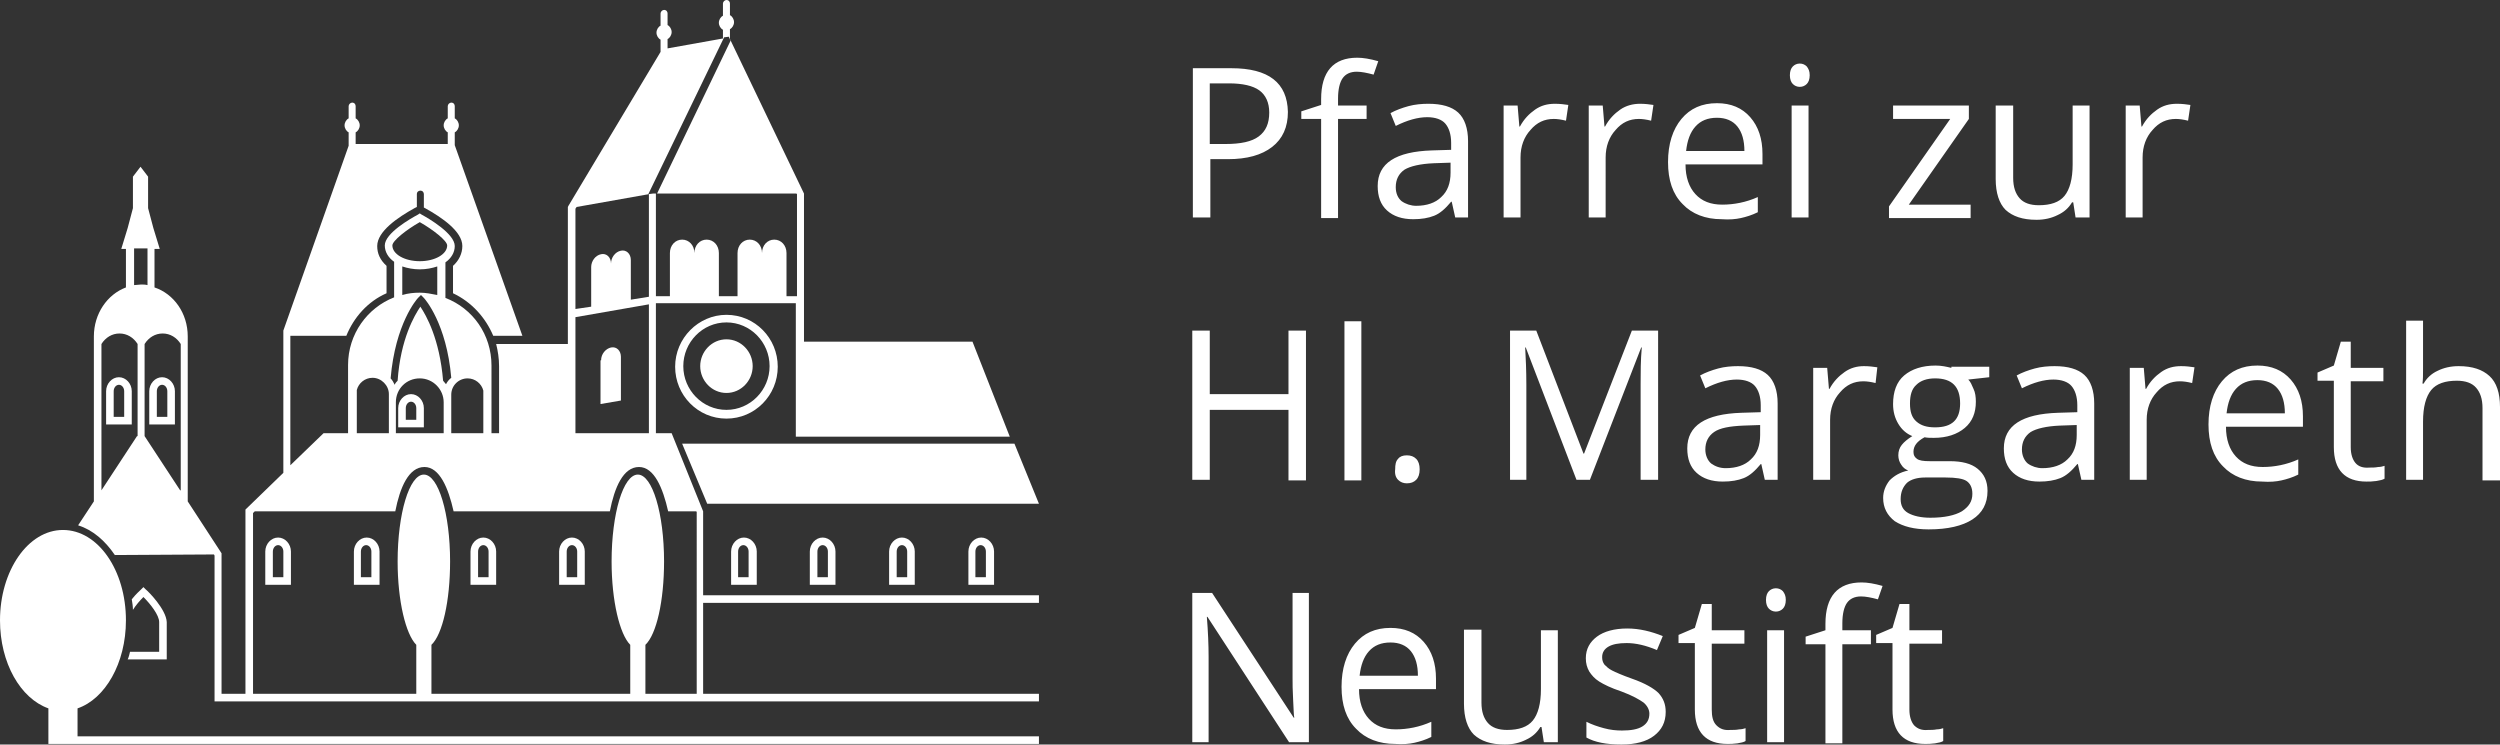 <?xml version="1.0" encoding="utf-8"?>
<!-- Generator: Adobe Illustrator 21.0.2, SVG Export Plug-In . SVG Version: 6.00 Build 0)  -->
<svg version="1.1" id="Ebene_1" xmlns="http://www.w3.org/2000/svg" xmlns:xlink="http://www.w3.org/1999/xlink" x="0px" y="0px"
	 viewBox="0 0 428.8 127.7" style="enable-background:new 0 0 428.8 127.7;" xml:space="preserve">
<rect x="0" y="0" width="428.8" height="127.7" fill="#333333" stroke="none"/>
<style type="text/css">
	.st0{clip-path:url(#SVGID_2_);fill:#FFFFFF;}
	.st1{fill:#FFFFFF;}
	.st2{clip-path:url(#SVGID_4_);fill:#FFFFFF;}
</style>
<g>
	<defs>
		<rect id="SVGID_1_" width="428.8" height="127.7"/>
	</defs>
	<clipPath id="SVGID_2_">
		<use xlink:href="#SVGID_1_"  style="overflow:visible;"/>
	</clipPath>
	<path class="st0" d="M328.3,124.4c-0.5-0.6-0.8-1.5-0.8-2.7v-11.3h5.6v-2.3h-5.6v-4.5h-1.7l-1.2,4.1l-2.8,1.2v1.4h2.8v11.4
		c0,3.9,1.9,5.9,5.6,5.9c0.5,0,1,0,1.7-0.1c0.6-0.1,1.1-0.2,1.4-0.4v-2.2c-0.3,0.1-0.7,0.2-1.1,0.2c-0.5,0.1-1,0.1-1.5,0.1
		C329.6,125.3,328.9,125,328.3,124.4 M320.9,108.1H316v-1.2c0-1.6,0.3-2.8,0.8-3.5c0.5-0.7,1.3-1.1,2.4-1.1c0.8,0,1.8,0.2,2.9,0.5
		l0.8-2.3c-1.4-0.4-2.6-0.6-3.6-0.6c-4.1,0-6.2,2.4-6.2,7.1v1.1l-3.4,1.1v1.3h3.4v17h2.9v-17h4.9V108.1z M303.4,104.4
		c0.3,0.3,0.7,0.5,1.2,0.5c0.5,0,0.9-0.2,1.2-0.5c0.3-0.3,0.5-0.8,0.5-1.5c0-0.7-0.2-1.1-0.5-1.5c-0.3-0.3-0.7-0.5-1.2-0.5
		c-0.5,0-0.9,0.2-1.2,0.5c-0.3,0.3-0.5,0.8-0.5,1.5C302.9,103.6,303.1,104.1,303.4,104.4 M306,108.1h-2.9v19.2h2.9V108.1z
		 M294.4,124.4c-0.6-0.6-0.8-1.5-0.8-2.7v-11.3h5.6v-2.3h-5.6v-4.5h-1.7l-1.2,4.1l-2.8,1.2v1.4h2.8v11.4c0,3.9,1.9,5.9,5.6,5.9
		c0.5,0,1,0,1.7-0.1c0.6-0.1,1.1-0.2,1.4-0.4v-2.2c-0.3,0.1-0.7,0.2-1.1,0.2c-0.5,0.1-1,0.1-1.5,0.1
		C295.7,125.3,295,125,294.4,124.4 M284.5,118.9c-0.8-0.8-2.3-1.7-4.6-2.5c-1.7-0.6-2.8-1.1-3.4-1.4c-0.6-0.3-1-0.7-1.3-1
		c-0.3-0.4-0.4-0.8-0.4-1.3c0-0.8,0.4-1.4,1.1-1.8c0.7-0.4,1.7-0.6,3.1-0.6c1.6,0,3.3,0.4,5.2,1.2l1-2.4c-2-0.8-4-1.3-6.1-1.3
		c-2.2,0-4,0.5-5.2,1.4s-1.9,2.1-1.9,3.7c0,0.9,0.2,1.6,0.6,2.3c0.4,0.6,0.9,1.2,1.7,1.7c0.8,0.5,2,1.1,3.8,1.7
		c1.9,0.7,3.1,1.4,3.8,1.9c0.6,0.5,1,1.2,1,1.9c0,1-0.4,1.7-1.2,2.2c-0.8,0.5-2,0.7-3.5,0.7c-1,0-2-0.1-3.1-0.4
		c-1.1-0.3-2-0.6-3-1.1v2.7c1.4,0.8,3.4,1.2,6,1.2c2.4,0,4.3-0.5,5.6-1.5c1.3-1,2-2.3,2-4.1C285.7,120.8,285.3,119.8,284.5,118.9
		 M251.1,108.1v12.6c0,2.4,0.6,4.2,1.7,5.3c1.2,1.1,2.9,1.7,5.3,1.7c1.4,0,2.6-0.3,3.6-0.8c1.1-0.5,1.9-1.2,2.5-2.2h0.2l0.4,2.6h2.4
		v-19.2h-2.9v10.1c0,2.5-0.5,4.3-1.4,5.4c-0.9,1.1-2.4,1.6-4.4,1.6c-1.5,0-2.6-0.4-3.3-1.2c-0.7-0.8-1.1-1.9-1.1-3.5v-12.5H251.1z
		 M242,111.7c0.8,1,1.2,2.4,1.2,4.2h-10c0.2-1.8,0.7-3.2,1.6-4.2c0.9-1,2.1-1.5,3.7-1.5C240,110.2,241.2,110.7,242,111.7
		 M242.6,127.4c0.9-0.2,1.9-0.5,2.9-1v-2.6c-2,0.9-4.1,1.3-6.1,1.3c-2,0-3.5-0.6-4.6-1.8c-1.1-1.2-1.7-2.9-1.7-5.1h13.2v-1.8
		c0-2.6-0.7-4.7-2.1-6.3s-3.3-2.4-5.7-2.4c-2.6,0-4.6,0.9-6.1,2.7c-1.5,1.8-2.3,4.3-2.3,7.4c0,3.1,0.8,5.5,2.5,7.2
		c1.6,1.7,3.9,2.6,6.7,2.6C240.6,127.7,241.7,127.6,242.6,127.4 M224.5,101.7h-2.8v14.7c0,0.7,0,2,0.1,3.7c0.1,1.7,0.1,2.7,0.2,3
		h-0.1l-14-21.4h-3.4v25.6h2.8v-14.6c0-2.1-0.1-4.4-0.3-6.9h0.1l14,21.5h3.4V101.7z"/>
	<path class="st0" d="M428.8,82.3V69.8c0-2.4-0.6-4.2-1.8-5.3c-1.2-1.1-2.9-1.7-5.3-1.7c-1.4,0-2.6,0.3-3.6,0.8
		c-1.1,0.5-1.9,1.3-2.4,2.2h-0.2c0.1-0.7,0.1-1.5,0.1-2.5v-8.3h-2.9v27.3h2.9v-10c0-2.5,0.5-4.3,1.4-5.4c0.9-1.1,2.4-1.6,4.4-1.6
		c1.5,0,2.6,0.4,3.3,1.2c0.7,0.8,1.1,1.9,1.1,3.5v12.4H428.8z M404,79.4c-0.5-0.6-0.8-1.5-0.8-2.7V65.4h5.6v-2.3h-5.6v-4.5h-1.7
		l-1.2,4.1l-2.8,1.2v1.4h2.8v11.4c0,3.9,1.9,5.9,5.6,5.9c0.5,0,1,0,1.7-0.1c0.6-0.1,1.1-0.2,1.4-0.4v-2.2c-0.3,0.1-0.7,0.2-1.1,0.2
		c-0.5,0.1-1,0.1-1.5,0.1C405.3,80.3,404.5,80,404,79.4 M390.7,66.7c0.8,1,1.2,2.4,1.2,4.2h-10c0.2-1.8,0.7-3.2,1.6-4.2
		c0.9-1,2.1-1.5,3.7-1.5C388.7,65.2,389.9,65.7,390.7,66.7 M391.3,82.4c0.9-0.2,1.9-0.5,2.9-1v-2.6c-2,0.9-4.1,1.3-6.1,1.3
		c-2,0-3.5-0.6-4.6-1.8c-1.1-1.2-1.7-2.9-1.7-5.1h13.2v-1.8c0-2.6-0.7-4.7-2.1-6.3c-1.4-1.6-3.3-2.4-5.7-2.4c-2.6,0-4.6,0.9-6.1,2.7
		c-1.5,1.8-2.3,4.3-2.3,7.4c0,3.1,0.8,5.5,2.5,7.2c1.6,1.7,3.9,2.6,6.7,2.6C389.3,82.7,390.4,82.6,391.3,82.4 M370.7,63.8
		c-1,0.7-1.9,1.6-2.6,2.9H368l-0.3-3.6h-2.4v19.2h2.9V72c0-1.9,0.6-3.5,1.7-4.7c1.1-1.3,2.4-1.9,4-1.9c0.6,0,1.3,0.1,2.1,0.3
		l0.4-2.7c-0.7-0.1-1.4-0.2-2.3-0.2C372.8,62.8,371.7,63.1,370.7,63.8 M347.8,79.5c-0.6-0.5-1-1.4-1-2.4c0-1.3,0.5-2.3,1.5-3
		c1-0.6,2.7-1,5-1.1l2.9-0.1v1.7c0,1.8-0.5,3.2-1.6,4.2c-1,1-2.5,1.5-4.3,1.5C349.4,80.3,348.5,80,347.8,79.5 M359.2,82.3V69.2
		c0-2.2-0.6-3.9-1.7-4.9c-1.1-1-2.8-1.5-5.1-1.5c-1.1,0-2.3,0.1-3.4,0.4c-1.1,0.3-2.2,0.7-3.1,1.2l0.9,2.2c2-1,3.8-1.5,5.4-1.5
		c1.4,0,2.5,0.4,3.1,1.1c0.6,0.7,1,1.8,1,3.3v1.2l-3.3,0.1c-6.2,0.2-9.3,2.2-9.3,6.1c0,1.8,0.5,3.2,1.6,4.2c1.1,1,2.6,1.5,4.5,1.5
		c1.4,0,2.6-0.2,3.6-0.6c1-0.4,1.9-1.2,2.9-2.4h0.1l0.6,2.7H359.2z M328.7,66c0.7-0.7,1.8-1.1,3.2-1.1c2.9,0,4.3,1.4,4.3,4.3
		c0,2.8-1.4,4.1-4.3,4.1c-1.4,0-2.4-0.3-3.2-1c-0.8-0.7-1.1-1.7-1.1-3.1C327.6,67.8,327.9,66.7,328.7,66 M327.1,82.8
		c0.7-0.6,1.8-0.9,3.1-0.9h3.5c1.8,0,3,0.2,3.6,0.6c0.6,0.4,1,1.1,1,2.2c0,1.3-0.6,2.2-1.8,3c-1.2,0.7-3,1.1-5.4,1.1
		c-1.6,0-2.9-0.3-3.8-0.8c-0.9-0.5-1.3-1.3-1.3-2.4C326,84.4,326.4,83.5,327.1,82.8 M334.7,63.1c-0.8-0.2-1.7-0.4-2.7-0.4
		c-2.3,0-4.1,0.6-5.4,1.7c-1.3,1.1-1.9,2.8-1.9,4.9c0,1.3,0.3,2.4,0.9,3.4c0.6,1,1.4,1.7,2.4,2.1c-0.8,0.5-1.4,1-1.8,1.5
		s-0.6,1.1-0.6,1.8c0,0.6,0.2,1.2,0.5,1.6c0.3,0.5,0.7,0.8,1.2,1c-1.4,0.3-2.4,0.9-3.2,1.7c-0.7,0.9-1.1,1.9-1.1,3c0,1.7,0.7,3,2,4
		c1.4,0.9,3.3,1.4,5.8,1.4c3.3,0,5.8-0.6,7.5-1.7c1.7-1.1,2.6-2.7,2.6-4.9c0-1.7-0.6-2.9-1.7-3.8c-1.1-0.9-2.7-1.3-4.8-1.3h-3.4
		c-1.1,0-1.8-0.1-2.2-0.4c-0.4-0.3-0.6-0.6-0.6-1.2c0-1,0.6-1.8,1.9-2.5c0.5,0.1,1,0.1,1.6,0.1c2.2,0,4-0.6,5.3-1.7
		c1.3-1.1,1.9-2.6,1.9-4.5c0-0.8-0.1-1.6-0.4-2.2c-0.3-0.7-0.5-1.2-0.9-1.6l3.6-0.4v-1.8H334.7z M316.4,63.8c-1,0.7-1.9,1.6-2.6,2.9
		h-0.1l-0.3-3.6h-2.4v19.2h2.9V72c0-1.9,0.6-3.5,1.7-4.7c1.1-1.3,2.4-1.9,4-1.9c0.6,0,1.3,0.1,2.1,0.3L322,63
		c-0.7-0.1-1.4-0.2-2.3-0.2C318.5,62.8,317.4,63.1,316.4,63.8 M293.5,79.5c-0.6-0.5-1-1.4-1-2.4c0-1.3,0.5-2.3,1.5-3s2.7-1,5-1.1
		l2.9-0.1v1.7c0,1.8-0.5,3.2-1.6,4.2c-1,1-2.5,1.5-4.3,1.5C295,80.3,294.2,80,293.5,79.5 M304.9,82.3V69.2c0-2.2-0.6-3.9-1.7-4.9
		c-1.1-1-2.8-1.5-5.1-1.5c-1.1,0-2.3,0.1-3.4,0.4c-1.1,0.3-2.2,0.7-3.1,1.2l0.9,2.2c2-1,3.8-1.5,5.4-1.5c1.4,0,2.5,0.4,3.1,1.1
		c0.6,0.7,1,1.8,1,3.3v1.2l-3.3,0.1c-6.2,0.2-9.3,2.2-9.3,6.1c0,1.8,0.5,3.2,1.6,4.2c1.1,1,2.6,1.5,4.5,1.5c1.4,0,2.6-0.2,3.6-0.6
		c1-0.4,1.9-1.2,2.9-2.4h0.1l0.6,2.7H304.9z M272.7,82.3l8.8-22.7h0.1c-0.2,2.2-0.2,4.3-0.2,6.2v16.5h3V56.7h-4.5l-8.2,21.1h-0.1
		l-8.1-21.1H259v25.6h2.8V66c0-2.5-0.1-4.6-0.2-6.4h0.1l8.7,22.7H272.7z M239.8,82.3c0.4,0.4,0.9,0.6,1.5,0.6c0.7,0,1.2-0.2,1.6-0.6
		s0.6-1,0.6-1.8c0-0.8-0.2-1.4-0.6-1.8c-0.4-0.4-0.9-0.6-1.6-0.6c-0.7,0-1.2,0.2-1.5,0.6c-0.4,0.4-0.5,1-0.5,1.8
		C239.2,81.3,239.4,81.9,239.8,82.3 M233.5,55.1h-2.9v27.3h2.9V55.1z M224,56.7h-3v10.9h-13.5V56.7h-3v25.6h3V70.3H221v12.1h3V56.7z
		"/>
	<path class="st0" d="M370,18.8c-1,0.7-1.9,1.6-2.6,2.9h-0.1l-0.3-3.6h-2.4v19.2h2.9V27c0-1.9,0.6-3.5,1.7-4.7
		c1.1-1.3,2.4-1.9,4-1.9c0.6,0,1.3,0.1,2.1,0.3l0.4-2.7c-0.7-0.1-1.4-0.2-2.3-0.2C372.1,17.8,371,18.1,370,18.8 M342.3,18.1v12.6
		c0,2.4,0.6,4.2,1.7,5.3c1.2,1.1,2.9,1.7,5.3,1.7c1.4,0,2.6-0.3,3.6-0.8c1.1-0.5,1.9-1.2,2.5-2.2h0.2l0.4,2.6h2.4V18.1h-2.9v10.1
		c0,2.5-0.5,4.3-1.4,5.4c-0.9,1.1-2.4,1.6-4.4,1.6c-1.5,0-2.6-0.4-3.3-1.2c-0.7-0.8-1.1-1.9-1.1-3.5V18.1H342.3z M338,35.1h-10.6
		l10.3-14.7v-2.3h-13v2.3h9.8l-10.5,15v2H338V35.1z M307.5,14.4c0.3,0.3,0.7,0.5,1.2,0.5c0.5,0,0.9-0.2,1.2-0.5
		c0.3-0.3,0.5-0.8,0.5-1.5c0-0.7-0.2-1.1-0.5-1.5c-0.3-0.3-0.7-0.5-1.2-0.5c-0.5,0-0.9,0.2-1.2,0.5c-0.3,0.3-0.5,0.8-0.5,1.5
		C307,13.6,307.2,14.1,307.5,14.4 M310.2,18.1h-2.9v19.2h2.9V18.1z M298,21.7c0.8,1,1.2,2.4,1.2,4.2h-10c0.2-1.8,0.7-3.2,1.6-4.2
		c0.9-1,2.1-1.5,3.7-1.5C296,20.2,297.2,20.7,298,21.7 M298.6,37.4c0.9-0.2,1.9-0.5,2.9-1v-2.6c-2,0.9-4.1,1.3-6.1,1.3
		c-2,0-3.5-0.6-4.6-1.8s-1.7-2.9-1.7-5.1h13.2v-1.8c0-2.6-0.7-4.7-2.1-6.3c-1.4-1.6-3.3-2.4-5.7-2.4c-2.6,0-4.6,0.9-6.1,2.7
		c-1.5,1.8-2.3,4.3-2.3,7.4c0,3.1,0.8,5.5,2.5,7.2c1.6,1.7,3.9,2.6,6.7,2.6C296.6,37.7,297.7,37.6,298.6,37.4 M277.9,18.8
		c-1,0.7-1.9,1.6-2.6,2.9h-0.1l-0.3-3.6h-2.4v19.2h2.9V27c0-1.9,0.6-3.5,1.7-4.7c1.1-1.3,2.4-1.9,4-1.9c0.6,0,1.3,0.1,2.1,0.3
		l0.4-2.7c-0.7-0.1-1.4-0.2-2.3-0.2C280.1,17.8,278.9,18.1,277.9,18.8 M263.3,18.8c-1,0.7-1.9,1.6-2.6,2.9h-0.1l-0.3-3.6h-2.4v19.2
		h2.9V27c0-1.9,0.6-3.5,1.7-4.7c1.1-1.3,2.4-1.9,4-1.9c0.6,0,1.3,0.1,2.1,0.3l0.4-2.7c-0.7-0.1-1.4-0.2-2.3-0.2
		C265.4,17.8,264.3,18.1,263.3,18.8 M240.4,34.5c-0.6-0.5-1-1.3-1-2.4c0-1.3,0.5-2.3,1.5-3c1-0.6,2.7-1,5-1.1l2.9-0.1v1.7
		c0,1.8-0.5,3.2-1.6,4.2c-1,1-2.5,1.5-4.3,1.5C242,35.3,241.1,35,240.4,34.5 M251.8,37.3V24.2c0-2.2-0.6-3.9-1.7-4.9
		c-1.1-1-2.8-1.5-5.1-1.5c-1.1,0-2.3,0.1-3.4,0.4c-1.1,0.3-2.2,0.7-3.1,1.2l0.9,2.2c2-1,3.8-1.5,5.4-1.5c1.4,0,2.5,0.4,3.1,1.1
		c0.6,0.7,1,1.8,1,3.3v1.2l-3.3,0.1c-6.2,0.2-9.3,2.2-9.3,6.1c0,1.8,0.5,3.2,1.6,4.2c1.1,1,2.6,1.5,4.5,1.5c1.4,0,2.6-0.2,3.6-0.6
		c1-0.4,1.9-1.2,2.9-2.4h0.1l0.6,2.7H251.8z M234.4,18.1h-4.9v-1.2c0-1.6,0.3-2.8,0.8-3.5c0.5-0.7,1.3-1.1,2.4-1.1
		c0.8,0,1.8,0.2,2.9,0.5l0.8-2.3c-1.4-0.4-2.6-0.6-3.6-0.6c-4.1,0-6.2,2.4-6.2,7.1V18l-3.4,1.1v1.3h3.4v17h2.9v-17h4.9V18.1z
		 M207.5,14.3h3.3c2.3,0,4.1,0.4,5.2,1.2c1.1,0.8,1.7,2.1,1.7,3.8c0,1.9-0.6,3.2-1.8,4.1c-1.2,0.9-3.1,1.3-5.7,1.3h-2.7V14.3z
		 M211.2,11.7h-6.6v25.6h3V27.3h3c3.3,0,5.8-0.7,7.6-2.1c1.8-1.4,2.7-3.4,2.7-6C220.8,14.2,217.6,11.7,211.2,11.7"/>
	<path class="st0" d="M26.9,71.5h1.8v-4.4c0-0.6-0.4-1.1-0.9-1.1c-0.5,0-0.9,0.5-0.9,1.1V71.5z M30,72.8h-4.4v-5.7
		c0-1.3,1-2.4,2.2-2.4c1.2,0,2.2,1.1,2.2,2.4V72.8z"/>
	<path class="st0" d="M103.1,61.8c0-1.1,0.8-2,1.7-2.2c1-0.2,1.7,0.6,1.7,1.6v7.5l-3.5,0.6V61.8z"/>
	<path class="st0" d="M126.6,99h1.8v-4.4c0-0.6-0.4-1.1-0.9-1.1c-0.5,0-0.9,0.5-0.9,1.1V99z M129.8,100.3h-4.4v-5.7
		c0-1.3,1-2.4,2.2-2.4c1.2,0,2.2,1.1,2.2,2.4V100.3z"/>
	<path class="st0" d="M140.2,99h1.8v-4.4c0-0.6-0.4-1.1-0.9-1.1c-0.5,0-0.9,0.5-0.9,1.1V99z M143.3,100.3h-4.4v-5.7
		c0-1.3,1-2.4,2.2-2.4s2.2,1.1,2.2,2.4V100.3z"/>
	<path class="st0" d="M153.8,99h1.8v-4.4c0-0.6-0.4-1.1-0.9-1.1c-0.5,0-0.9,0.5-0.9,1.1V99z M156.9,100.3h-4.4v-5.7
		c0-1.3,1-2.4,2.2-2.4s2.2,1.1,2.2,2.4V100.3z"/>
	<path class="st0" d="M167.3,99h1.8v-4.4c0-0.6-0.4-1.1-0.9-1.1c-0.5,0-0.9,0.5-0.9,1.1V99z M170.5,100.3h-4.4v-5.7
		c0-1.3,1-2.4,2.2-2.4c1.2,0,2.2,1.1,2.2,2.4V100.3z"/>
	<path class="st0" d="M97.2,99H99v-4.4c0-0.6-0.4-1.1-0.9-1.1c-0.5,0-0.9,0.5-0.9,1.1V99z M100.3,100.3h-4.4v-5.7
		c0-1.3,1-2.4,2.2-2.4c1.2,0,2.2,1.1,2.2,2.4V100.3z"/>
	<path class="st0" d="M82,99h1.8v-4.4c0-0.6-0.4-1.1-0.9-1.1c-0.5,0-0.9,0.5-0.9,1.1V99z M85.1,100.3h-4.4v-5.7c0-1.3,1-2.4,2.2-2.4
		c1.2,0,2.2,1.1,2.2,2.4V100.3z"/>
	<path class="st0" d="M19.5,71.5h1.8v-4.4c0-0.6-0.4-1.1-0.9-1.1c-0.5,0-0.9,0.5-0.9,1.1V71.5z M22.6,72.8h-4.4v-5.7
		c0-1.3,1-2.4,2.2-2.4c1.2,0,2.2,1.1,2.2,2.4V72.8z"/>
	<path class="st0" d="M25,101.1l-0.4-0.4l-0.4,0.4c-0.2,0.2-0.9,0.8-1.6,1.7c0.1,0.6,0.2,1.2,0.2,1.8c0.5-0.8,1.2-1.6,1.8-2.2
		c1.2,1.2,2.7,3.1,2.7,4.3v5.1h-5c-0.1,0.4-0.2,0.9-0.4,1.3h6.7v-6.4C28.5,104.5,25.4,101.4,25,101.1"/>
	<path class="st0" d="M13.3,126.4v-4.9c4.7-1.6,8.3-7.7,8.3-15.1c0-8.6-4.8-15.5-10.8-15.5S0,97.9,0,106.4c0,7.3,3.5,13.4,8.3,15.1
		v5.3v0.8h169.9v-1.3H13.3z"/>
	<path class="st0" d="M69.6,72h1.8v-2c0-0.6-0.4-1.1-0.9-1.1c-0.5,0-0.9,0.5-0.9,1.1V72z M72.7,73.3h-4.4V70c0-1.3,1-2.4,2.2-2.4
		c1.2,0,2.2,1.1,2.2,2.4V73.3z"/>
	<path class="st0" d="M124.6,55.3c-4.1,0-7.4,3.4-7.4,7.5c0,4.1,3.3,7.5,7.4,7.5c4.1,0,7.4-3.4,7.4-7.5
		C132,58.7,128.7,55.3,124.6,55.3 M124.6,71.8c-4.9,0-8.8-4-8.8-8.9c0-4.9,4-8.9,8.8-8.9c4.9,0,8.8,4,8.8,8.9
		C133.4,67.8,129.5,71.8,124.6,71.8"/>
	<path class="st0" d="M129.1,62.8c0,2.5-2,4.6-4.5,4.6s-4.5-2.1-4.5-4.6c0-2.5,2-4.6,4.5-4.6S129.1,60.3,129.1,62.8"/>
	<path class="st0" d="M61.9,99h1.8v-4.4c0-0.6-0.4-1.1-0.9-1.1c-0.5,0-0.9,0.5-0.9,1.1V99z M65.1,100.3h-4.4v-5.7
		c0-1.3,1-2.4,2.2-2.4c1.2,0,2.2,1.1,2.2,2.4V100.3z"/>
	<path class="st0" d="M46.8,99h1.8v-4.4c0-0.6-0.4-1.1-0.9-1.1c-0.5,0-0.9,0.5-0.9,1.1V99z M49.9,100.3h-4.4v-5.7
		c0-1.3,1-2.4,2.2-2.4c1.2,0,2.2,1.1,2.2,2.4V100.3z"/>
</g>
<polygon class="st1" points="117,76.1 121.3,86.4 178.2,86.4 174,76.1 "/>
<g>
	<defs>
		<rect id="SVGID_3_" width="428.8" height="127.7"/>
	</defs>
	<clipPath id="SVGID_4_">
		<use xlink:href="#SVGID_3_"  style="overflow:visible;"/>
	</clipPath>
	<path class="st2" d="M136.6,50.8h-1.7v-7.4c0-1.3-0.9-2.3-2.1-2.3c-1.2,0-2.1,1-2.1,2.3c0-1.3-0.9-2.3-2.1-2.3
		c-1.2,0-2.1,1-2.1,2.3v7.4h-3.2v-7.4c0-1.3-0.9-2.3-2.1-2.3c-1.2,0-2.1,1-2.1,2.3c0-1.3-0.9-2.3-2.1-2.3c-1.2,0-2.1,1-2.1,2.3v7.4
		h-2.4V33.2H112l-0.8,0.1l13-26.9l0.8-0.1l0.3,0.7l-12.6,26.2h23.9l0.1,0.1V50.8z M111.3,50.9l-3.1,0.5v-6.8c0-1.1-0.8-1.8-1.7-1.6
		c-1,0.2-1.7,1.2-1.7,2.2c0-1.1-0.8-1.8-1.7-1.6c-1,0.2-1.7,1.2-1.7,2.2v6.8L98.7,53V35.8l0.2-0.3l12.4-2.2V50.9z M111.3,76.4H98.7
		v-22l12.6-2.2V76.4z M166.8,58.6h-28.9V33.2L125.2,6.7V5c0.4-0.2,0.7-0.7,0.7-1.2s-0.3-1-0.7-1.2V0.6c0-0.3-0.2-0.6-0.6-0.6
		c-0.3,0-0.6,0.3-0.6,0.6v2.1c-0.4,0.2-0.7,0.7-0.7,1.2s0.3,1,0.7,1.2v1.5l-9.5,1.7V6.7c0.4-0.2,0.7-0.7,0.7-1.2
		c0-0.5-0.3-1-0.7-1.2V2.3c0-0.3-0.2-0.6-0.6-0.6c-0.3,0-0.6,0.3-0.6,0.6v2.1c-0.4,0.2-0.7,0.7-0.7,1.2c0,0.5,0.3,1,0.7,1.2v2.1
		L97.5,35.3l-0.1,0.2v23.5H85.1c0.3,1.2,0.5,2.5,0.5,3.8v12.2h11.8v2.7h15.1V52h24v22.9h1.1h0.1h35.5L166.8,58.6z"/>
	<path class="st2" d="M82.9,77.7h-5.5V69v-1.3c0-1.6,1.3-2.8,2.8-2.8c1.3,0,2.4,0.9,2.7,2.1V77.7z M76.5,65.9
		c-0.2-0.2-0.3-0.4-0.5-0.6c-0.6-7.2-2.9-11.2-3.9-12.7c-1,1.5-3.4,5.5-3.9,12.7c-0.2,0.2-0.4,0.4-0.5,0.7c-0.2-0.4-0.4-0.8-0.7-1.1
		c0.8-9.4,4.5-13.6,4.7-13.8l0.5-0.5l0.5,0.5c0.2,0.2,3.9,4.4,4.7,13.7C77,65.1,76.7,65.5,76.5,65.9 M76.1,77.7h-8.2V69
		c0-2.3,1.8-4.1,4.1-4.1s4.1,1.9,4.1,4.1V77.7z M66.7,69v8.8h-5.5V66.9c0.3-1.2,1.4-2.1,2.7-2.1c1.5,0,2.8,1.3,2.8,2.8V69z M69,45.7
		c0.9,0.3,1.9,0.5,3,0.5c1.1,0,2.1-0.2,3-0.5v4.9c-1-0.2-2-0.4-3-0.4c-1,0-2,0.1-3,0.4V45.7z M72,38.1c2.3,1.3,4.7,3.2,4.7,4
		c0,1.5-2.1,2.7-4.7,2.7s-4.7-1.2-4.7-2.7C67.3,41.3,69.7,39.4,72,38.1 M76.4,51.1v-6.1c1-0.7,1.6-1.7,1.6-2.8
		c0-2.1-4.4-4.7-5.7-5.4L72,36.6l-0.3,0.2C70.4,37.5,66,40,66,42.1c0,1.1,0.6,2.1,1.6,2.8v6.1c-4.6,1.8-7.9,6.3-7.9,11.6v16.5h24.6
		V62.7C84.3,57.4,81.1,52.9,76.4,51.1"/>
	<path class="st2" d="M119.3,119h-8.6v-8.4c1.9-1.8,3.2-7.5,3.2-14.3c0-8.2-2-14.9-4.5-14.9c-2.5,0-4.5,6.7-4.5,14.9
		c0,6.8,1.4,12.5,3.2,14.3v8.4H74v-8.4c1.9-1.8,3.2-7.5,3.2-14.3c0-8.2-2-14.9-4.5-14.9c-2.5,0-4.5,6.7-4.5,14.9
		c0,6.8,1.4,12.5,3.2,14.3v8.4H43.4V88l0.3-0.3h24.1c0.8-4.1,2.3-7.6,5-7.6c2.6,0,4.1,3.6,5,7.6h26.8c0.8-4.1,2.3-7.6,5-7.6
		c2.6,0,4.1,3.6,5,7.6h4.8l0.1,0.1V119z M30.9,84.1l-6.1-9.3V59c0.7-1.1,1.8-1.8,3.1-1.8c1.3,0,2.4,0.7,3.1,1.8V84.1z M23,48.9v-6.3
		h1.1h1.2v6.3c-0.4-0.1-0.7-0.1-1.1-0.1C23.8,48.8,23.4,48.9,23,48.9 M23.5,74.8l-6.1,9.3V59c0.7-1.1,1.8-1.8,3.1-1.8
		c1.3,0,2.4,0.7,3.1,1.8V74.8z M178.2,103.4v-1.3h-57.6V87.7l-5.4-13.4H55.5l-5.7,5.5V57.6h9.6c1.3-3.2,3.7-5.9,6.9-7.3v-4.7
		c-1.1-1-1.6-2.1-1.6-3.4c0-2.5,3.5-4.9,6.4-6.5l0.4-0.2v-2.2c0-0.4,0.3-0.6,0.6-0.6c0.4,0,0.6,0.3,0.6,0.6v2.3l0.2,0.1
		c2.9,1.6,6.4,4,6.4,6.5c0,1.3-0.6,2.5-1.6,3.4v4.7c3.2,1.5,5.6,4.2,6.9,7.3h5L78,24.9v-2.2c0.4-0.2,0.7-0.7,0.7-1.2
		c0-0.5-0.3-1-0.7-1.2v-2.1c0-0.3-0.2-0.6-0.6-0.6c-0.3,0-0.6,0.3-0.6,0.6v2.1c-0.4,0.2-0.7,0.7-0.7,1.2c0,0.5,0.3,1,0.7,1.2v2H61
		v-2c0.4-0.2,0.7-0.7,0.7-1.2c0-0.5-0.3-1-0.7-1.2v-2.1c0-0.3-0.2-0.6-0.6-0.6c-0.3,0-0.6,0.3-0.6,0.6v2.1c-0.4,0.2-0.7,0.7-0.7,1.2
		c0,0.5,0.3,1,0.7,1.2V25L48.6,56.7l0,24.4l-6.5,6.3V119h-4.1V94.9L32.2,86V57.7c0-4-2.4-7.3-5.7-8.4v-6.6h0.9l-1.1-3.6l-0.9-3.4
		v-5.4l-1.3-1.7l-1.3,1.7v5.4l-0.9,3.4l-1.1,3.6h0.8v6.6c-3.2,1.2-5.5,4.5-5.5,8.4V86l-2.7,4.1c2.5,0.8,4.6,2.6,6.3,5.1l17-0.1
		l0.1,0.2v25h141.4V119h-57.6v-15.6H178.2z"/>
</g>
</svg>
